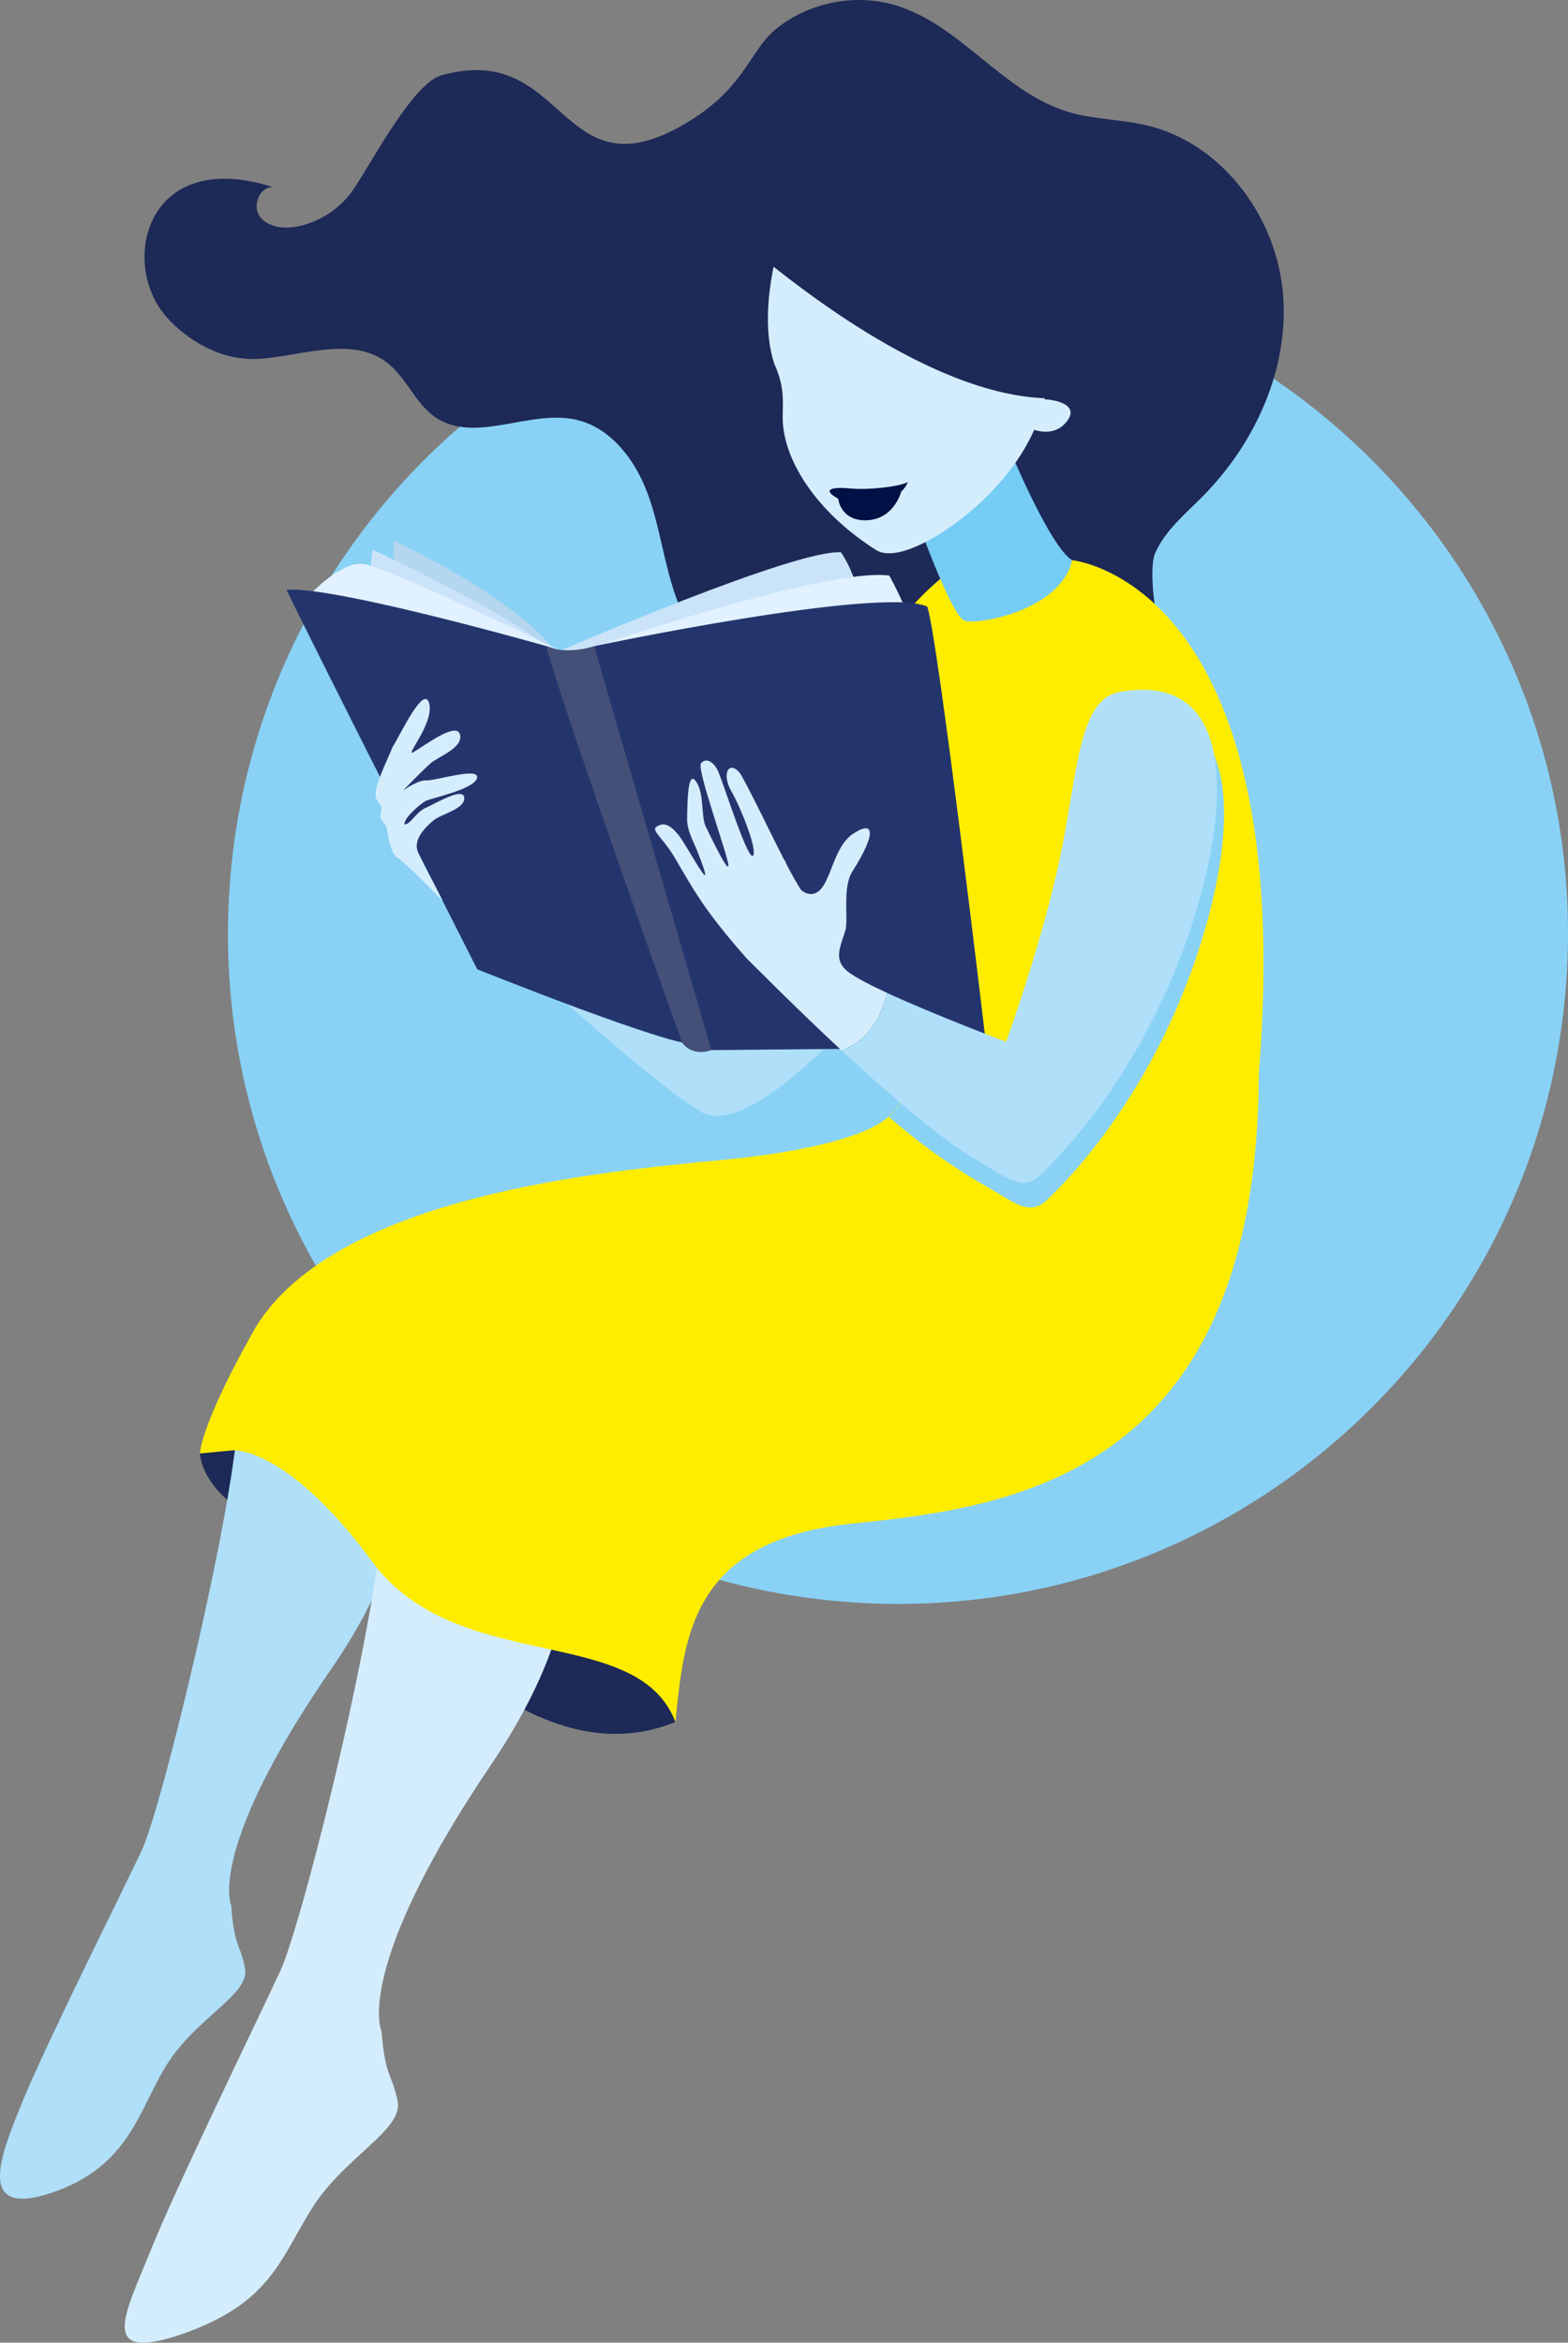 <svg xmlns="http://www.w3.org/2000/svg" xmlns:xlink="http://www.w3.org/1999/xlink" id="Ebene_1" x="0px" y="0px" width="1234.37px" height="1843.92px" viewBox="0 0 1234.37 1843.92" xml:space="preserve">
<rect x="0" y="0" width="1234.37" height="1843.92" fill="#808080" stroke="none"/>
<g>
	<path fill="#89D2F6" d="M1233.52,764.69c-16.42,290.83-265.5,513.29-556.34,496.87c-290.83-16.42-513.29-265.5-496.87-556.34   s265.5-513.29,556.34-496.87C1027.49,224.77,1249.94,473.85,1233.52,764.69"></path>
	<path fill="#AFDFF9" d="M364.84,715.98c0,0,139.02,130.5,186.51,158.92c47.48,28.42,171.32-131.79,171.32-131.79L364.84,715.98z"></path>
	<path fill="#1D2957" d="M932.39,538.92c-17.35-8.73-30.84-86.2-22.87-103.91c7.97-17.71,23.6-30.51,37.26-44.31   c42.1-42.52,68.91-102.4,62.99-161.94c-5.92-59.54-48.55-116.18-106.76-130.03c-20.47-4.87-42-4.61-62.15-10.66   c-51.37-15.44-84.6-68.58-135.99-83.94c-32.05-9.58-68.67-2.17-94.48,19.12c-20.82,17.18-24.16,47.81-74.25,75.98   c-96.24,54.13-90.79-67.63-188.81-39.89c-22.73,6.43-56.07,71.13-69.63,90.48c-10.02,14.3-25.57,24.61-42.64,28.26   c-10.93,2.34-24.1,1.18-30.66-7.86c-6.57-9.04,1.43-25.68,12.1-22.36c-102.49-34.09-124.23,61.77-83.25,104.05   c19.42,20.03,45.34,32.83,73.13,30.39c33.53-2.95,71.24-17.42,98.06,2.91c15.48,11.74,22.4,32.49,38.52,43.35   c31.33,21.1,74.16-6.65,110.96,1.9c26.71,6.2,45.47,30.79,55.29,56.39s12.97,53.28,21.65,79.29   c15.58,46.68,49.53,86.95,92.91,110.19c43.38,23.24,95.72,29.2,143.21,16.31c42.07-11.42,79.02-36.52,113.46-63.24L932.39,538.92z"></path>
	<path fill="#1D2957" d="M157.4,1144.02c0,0,0.59,38.78,68.03,61.87c67.44,23.09,179.17,201.19,306.28,149.47   C480.24,1141.23,213.22,988.02,157.4,1144.02"></path>
	<path fill="#AFDFF9" d="M630.76,1116.46c-211.12,59.39-321.62-21.25-321.62-21.25c5.6,38.74,31.88,102.03-48.68,218.89   c-78.14,113.36-84.34,168.45-78.38,186.19c2.33,32.42,6.74,28.55,10.82,48.85c4.08,20.31-37.67,38.67-60.75,74.61   c-23.07,35.94-29.03,81.1-91.75,102.28c-60.19,19.87-40.29-29.29-21.79-74.07c18.5-44.79,76.79-161.36,92.9-195.29   c16.1-33.94,75.34-279.14,76.26-348.43c1.28-96.74,177.95-190.68,421.36-185.58C680.43,924.16,841.88,1057.07,630.76,1116.46"></path>
	<path fill="#D4EDFC" d="M798.93,1164.22c-235.89,68.8-360.55-20.37-360.55-20.37c6.69,43.35,36.8,113.97-52.2,245.76   c-86.33,127.84-92.68,189.63-85.82,209.44c2.96,36.3,7.85,31.91,12.64,54.62c4.79,22.71-41.79,43.73-67.26,84.23   c-25.47,40.51-32.53,74.89-102.57,99.29c-67.22,22.91-44.57-16.1-24.32-66.48s84.31-181.6,101.99-219.79   c17.67-38.19,86.99-313.72,81.71-391.17c-15.8-231.57,378.13-213.63,470.08-212.43C852.52,948.38,1034.82,1095.42,798.93,1164.22"></path>
	<path fill="#FFED00" d="M991.01,844.41c31.09-387.04-146.98-403.48-146.98-403.48s-36.9-22.5-89.19,3.45c0,0-0.63,0.41-1.77,1.21   c-3.46,2.39-6.57,4.77-9.37,7.15c-19.91,16.19-60.56,55.23-71.45,111.35c-17.74,74.7-31.87,93.52-31.87,93.52l65.16,40.21   c-1.91,32.96,36.56,139.31-4.95,180.08c-20.29,19.93-83.78,30.5-131.04,35.01c-96.37,9.18-304.11,28.19-368.07,131.37   c-43.91,77.19-44.09,99.74-44.09,99.74l26.17-2.49c0,0,42.41-3.26,109.3,87.45c66.9,90.72,208.82,47.68,238.84,126.38   c6.85-66.67,11.98-143.28,139.68-156.22C799.09,1186.2,990.02,1160.24,991.01,844.41"></path>
	<path fill="#75CCF4" d="M794.47,352.84c0,0,31.83,77.36,49.56,88.1c-9.23,39.71-73.79,50.91-84.59,47.67   c-10.79-3.24-40.1-86.67-40.1-86.67L794.47,352.84z"></path>
	<path fill="#D4EDFC" d="M822.26,314.29c14.74-63.8-25.13-116.17-35.45-129.47c-14.17-18.26-128.58-45.23-167.4-12.4   c0,0-25.34,66.3-9.94,113.76c10.3,22.51,5.4,34.82,7.04,49.43c3.63,32.38,29.76,69.79,73.15,97.31   c17.7,11.22,61.6-16.08,88.84-43.8c16.84-17.14,28.28-34.21,35.66-50.78c6.38,2.01,18.39,3.75,26.36-7.56   C848.37,319.65,834.24,314.92,822.26,314.29"></path>
	<path fill="#CAE3F9" d="M442.18,511.72c0,0,184.37-79.8,219.9-76.99c17.81,26.15,24.79,80.76,24.79,80.76L442.18,511.72z"></path>
	<path fill="#E1F1FF" d="M454.91,513.44c0,0,194.25-67.3,245.19-60.41c21.12,38.57,27.24,71.52,27.24,71.52L454.91,513.44z"></path>
	<path fill="#B5D6EF" d="M309.98,425.6c0,0,133.7,61.78,137.28,110.55c-65.94-12.51-135.78-22.76-135.78-22.76L309.98,425.6z"></path>
	<path fill="#CAE3F9" d="M293.25,432.72c0,0,144.08,66.18,156.04,95.73c-113.53-38.3-159.17-65.22-159.17-65.22L293.25,432.72z"></path>
	<path fill="#E1F1FF" d="M244.44,467.61c0,0,23.16-25.2,40.93-23.79c20.85,2.22,182.92,81.4,182.92,81.4L244.44,467.61z"></path>
	<path fill="#24356E" d="M429.85,508.46c0,0-167.15-47.55-204.31-44.2c25.56,52.94,150.14,298.63,150.14,298.63   s156.49,62.87,172.4,58.83c-16.36-75.23-93.17-308.28-93.17-308.28S451.01,515.71,429.85,508.46"></path>
	<path fill="#445077" d="M467.74,508.59c0,0-21.75,7.43-37.89-0.14c18.81,65.99,107.04,311.95,107.04,311.95s6.8,11.69,23.11,6.12   C533.77,682.72,467.74,508.59,467.74,508.59"></path>
	<path fill="#24356E" d="M467.74,508.59c0,0,225.3-47.53,262.19-31.17c8.56,23.7,46.62,347.08,46.62,347.08L560,826.53   L467.74,508.59z"></path>
	<path fill="#D4EDFC" d="M698.27,781.48c-14.51-6.72-26.4-12.94-31.51-17.3c-10.78-9.18-5.14-19.08-1.34-31.57   c2.72-8.92-2.56-33.89,5.57-46.67c19.52-30.66,17.12-40.86,0.22-29.42c-16.9,11.45-17.21,44.73-31.28,47.04   c-3.49,0.57-6.6-0.76-9.3-3.08c-3.36-5.04-7.47-12.46-11.97-21.12c-0.42-1.28-0.63-2.06-0.63-2.06s-0.09,0.11-0.27,0.31   c-11.19-21.67-24.59-50.26-34.77-68.48c-9.15-11.74-15.32-0.1-7.1,13.93c6.48,11.06,19.87,43.89,17.21,49.96   c-3.39,7.73-22.67-53.88-27.61-65.52c-3.64-8.58-10.3-11.25-13.72-6.56c-3.42,4.69,22.08,74.7,21.65,80.32   s-13.75-22.39-17.78-30.55c-4.04-8.16-0.94-26.19-7.81-35.8c-6.87-9.61-6.65,19.63-6.94,29.56c-0.26,8.81,5.75,19.56,7.96,25.18   c5.5,13.98,6.92,19.06,6.04,19.13c-0.17-0.09-0.34-0.17-0.51-0.26c-3.26-2.79-16.21-26.66-20.64-31.8   c-6.76-7.85-11.28-9.81-17.1-5.86c-4.18,2.83,5.57,8.96,14.52,24.19c14.89,25.28,22.54,40.58,56.38,79.02   c6.98,6.86,38.09,38.46,74.83,72.61C685.21,818.87,694.5,797.46,698.27,781.48"></path>
	<path fill="#89D2F6" d="M886.65,564.12c-32.62,5.91-32.8,65.24-46.79,130.92c-14.69,68.99-42.34,144.34-42.34,144.34   s-29.4-11.03-60.01-23.79c-6.04,16.49-13.73,32.55-24.4,46.17c-3.71,5.14-8.63,13.38-13.48,17.18   c28.08,24.66,57.06,43.8,78.34,55.77c19.55,10.99,31.75,22.76,45.59,10.39c24.22-22.74,75.92-80.67,110.79-171.28   C972.19,675.53,988.64,545.65,886.65,564.12"></path>
	<path fill="#AFDFF9" d="M881.13,544.72c-32.62,5.91-32.8,65.24-46.79,130.92c-14.69,68.99-42.34,144.34-42.34,144.34   s-55.83-20.95-93.73-38.51c-3.77,15.98-13.06,37.39-35.88,45.21c37.32,34.68,80.46,71.98,110.07,88.63   c19.55,10.99,31.75,22.76,45.6,10.39c24.22-22.74,75.92-80.67,110.79-171.29C966.66,656.13,983.11,526.25,881.13,544.72"></path>
	<path fill="#D4EDFC" d="M309.03,587.97c-4.6,11.48-12.74,27.44-13.31,35.94c-0.57,8.51,5.94,8.06,4.19,14.96   c-1.76,6.9,2.44,7.53,4.01,11.35c1.57,3.82,2.53,21.15,9.11,25.01c6.58,3.86,35.67,34.04,35.67,34.04   c-14.39-27.96-15.64-29.22-19.37-37.66c-3.74-8.44,1.09-16.67,11.78-25.79c6.14-5.24,25.71-9,24.29-18.53   c-1.74-7.42-21.47,4.63-29.91,8.37c-8.44,3.74-12.02,13.22-17.03,13.18c-0.66-5.11,12.45-16.02,16.37-18.29   c3.92-2.27,38.63-9.2,40.71-18.2c2.08-9-32.56,2.24-39.67,1.88c-7.11-0.36-17.59,7.37-18.39,7.96   c-0.81,0.59,16.16-16.89,21.91-21.75c5.75-4.86,25.43-11.91,22.71-22.35c-2.72-10.44-28.62,9.28-36.46,13.82   s16.31-22.6,12.23-38.26C333.77,538,314.61,579.5,309.03,587.97"></path>
	<path fill="#001145" d="M659.79,392.46c0,0,1.95,18.46,23.5,16.98s26.48-23.64,26.48-23.64L659.79,392.46z"></path>
	<path fill="#001145" d="M659.79,392.46c0,0,45.86,10.09,54.89-13.03c-6.88,3.7-30.98,6.38-44.99,5.05   C655.67,383.15,645.94,384.84,659.79,392.46"></path>
	<path fill="#1D2957" d="M546.46,155.47c0,0,213.63,211.51,334.89,145.2C858.36,132.77,690.69,45.47,546.46,155.47"></path>
</g>
</svg>